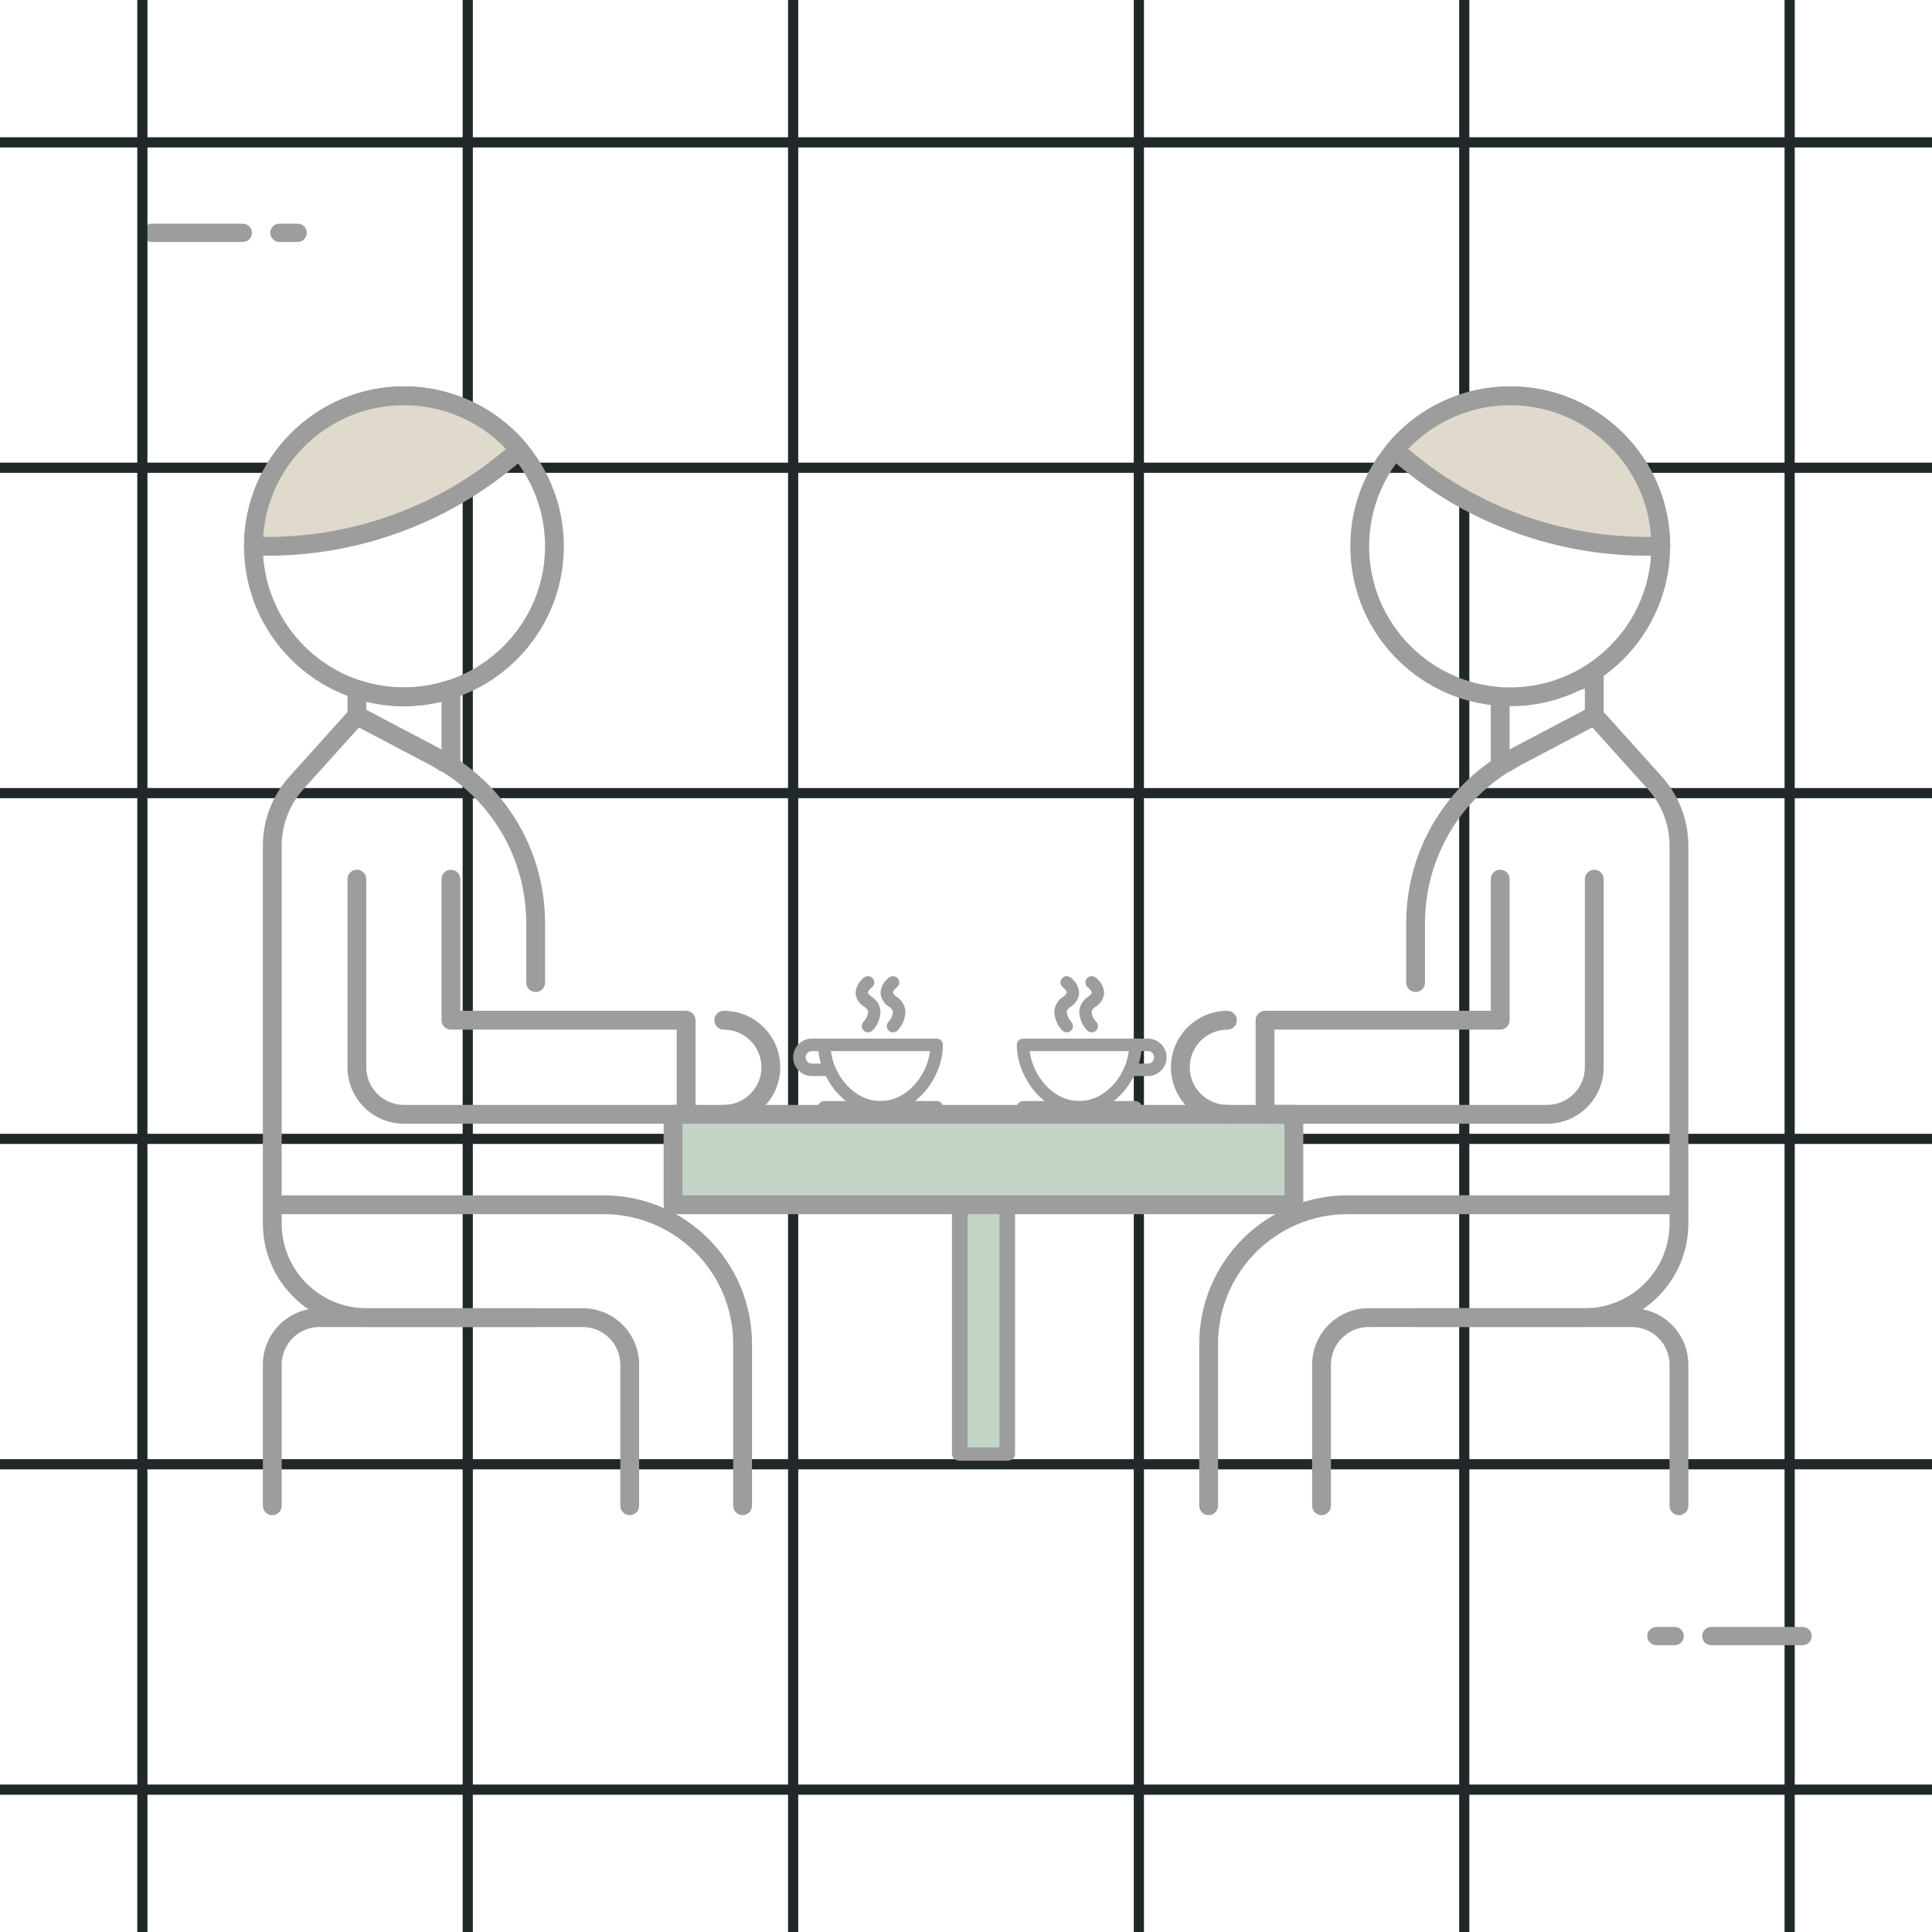 <svg width="95" height="95" viewBox="0 0 95 95" fill="none" xmlns="http://www.w3.org/2000/svg">
    <path d="M11.941 11.898H7.449C7.201 11.898 7 11.697 7 11.449C7 11.201 7.201 11 7.449 11H11.941C12.189 11 12.39 11.201 12.39 11.449C12.39 11.697 12.189 11.898 11.941 11.898Z" fill="#9D9D9D"/>
    <path d="M14.636 11.898H13.738C13.49 11.898 13.289 11.697 13.289 11.449C13.289 11.201 13.49 11 13.738 11H14.636C14.884 11 15.086 11.201 15.086 11.449C15.086 11.697 14.884 11.898 14.636 11.898Z" fill="#9D9D9D"/>
    <path d="M7 0C7 2.987 7 64.578 7 95" stroke="#212829" stroke-width="0.5"/>
    <path d="M95 7C92.013 7 30.422 7 -8.64267e-07 7" stroke="#212829" stroke-width="0.5"/>
    <path d="M23 0C23 2.987 23 64.578 23 95" stroke="#212829" stroke-width="0.5"/>
    <path d="M95 23C92.013 23 30.422 23 -8.64267e-07 23" stroke="#212829" stroke-width="0.5"/>
    <path d="M39 0C39 2.987 39 64.578 39 95" stroke="#212829" stroke-width="0.5"/>
    <path d="M95 39C92.013 39 30.422 39 -8.64267e-07 39" stroke="#212829" stroke-width="0.5"/>
    <path d="M56 0C56 2.987 56 64.578 56 95" stroke="#212829" stroke-width="0.5"/>
    <path d="M95 56C92.013 56 30.422 56 -8.64267e-07 56" stroke="#212829" stroke-width="0.5"/>
    <path d="M72 0C72 2.987 72 64.578 72 95" stroke="#212829" stroke-width="0.5"/>
    <path d="M95 72C92.013 72 30.422 72 -8.64267e-07 72" stroke="#212829" stroke-width="0.5"/>
    <path d="M88 0C88 2.987 88 64.578 88 95" stroke="#212829" stroke-width="0.5"/>
    <path d="M95 88C92.013 88 30.422 88 -8.64267e-07 88" stroke="#212829" stroke-width="0.5"/>
    <path d="M63.62 54.795H33.094V59.242H63.62V54.795Z" fill="#C3D4C7"/>
    <path d="M49.766 71.686L49.766 59L46.946 59L46.946 71.686L49.766 71.686Z" fill="#C3D4C7"/>
    <path d="M63.622 59.703H33.095C32.84 59.703 32.633 59.495 32.633 59.24V54.793C32.633 54.537 32.84 54.33 33.095 54.33H63.622C63.877 54.33 64.084 54.537 64.084 54.793V59.24C64.084 59.495 63.877 59.703 63.622 59.703ZM33.558 58.778H63.159V55.255H33.558V58.778Z" fill="#9D9D9D"/>
    <path d="M46.88 59.187L46.88 71.5C46.88 71.578 46.921 71.644 46.978 71.688C47.036 71.732 47.112 71.757 47.193 71.757L49.527 71.757C49.608 71.757 49.684 71.732 49.741 71.688C49.799 71.644 49.84 71.578 49.84 71.5L49.84 59.187C49.84 59.109 49.799 59.043 49.741 58.999C49.684 58.955 49.608 58.929 49.527 58.929L47.193 58.929C47.112 58.929 47.036 58.955 46.978 58.999C46.921 59.043 46.88 59.109 46.88 59.187ZM49.214 71.243L47.506 71.243L47.506 59.444L49.214 59.444L49.214 71.243Z" fill="#9D9D9D" stroke="#9D9D9D" stroke-width="0.141"/>
    <path d="M19.863 34.726C15.527 34.726 12 31.199 12 26.863C12 22.527 15.527 19 19.863 19C24.199 19 27.726 22.527 27.726 26.863C27.726 31.199 24.199 34.726 19.863 34.726ZM19.863 19.925C16.037 19.925 12.925 23.037 12.925 26.863C12.925 30.689 16.037 33.801 19.863 33.801C23.689 33.801 26.801 30.689 26.801 26.863C26.801 23.037 23.689 19.925 19.863 19.925Z" fill="#9D9D9D"/>
    <path d="M24.992 22.586L25.544 22.127C24.187 20.501 22.145 19.465 19.861 19.465C15.774 19.465 12.461 22.778 12.461 26.865H13.159C17.483 26.865 21.67 25.351 24.992 22.586Z" fill="#E0DACD"/>
    <path d="M13.161 27.325H12.463C12.207 27.325 12 27.118 12 26.863C12 22.527 15.527 19 19.863 19C22.2 19 24.4 20.03 25.901 21.829C25.979 21.923 26.017 22.044 26.006 22.166C25.995 22.29 25.936 22.402 25.841 22.481L25.29 22.94C21.891 25.768 17.584 27.325 13.161 27.325ZM12.941 26.4H13.162C17.368 26.4 21.466 24.918 24.699 22.227L24.883 22.075C23.574 20.704 21.769 19.925 19.863 19.925C16.193 19.925 13.179 22.79 12.941 26.4Z" fill="#9D9D9D"/>
    <path d="M13.388 74.504C13.133 74.504 12.926 74.296 12.926 74.041V67.103C12.926 65.573 14.171 64.328 15.701 64.328H26.339C26.594 64.328 26.802 64.535 26.802 64.791C26.802 65.046 26.594 65.253 26.339 65.253H15.701C14.681 65.253 13.851 66.083 13.851 67.103V74.041C13.851 74.296 13.644 74.504 13.388 74.504Z" fill="#9D9D9D"/>
    <path d="M33.737 55.254H19.861C18.331 55.254 17.086 54.009 17.086 52.479V43.228C17.086 42.973 17.293 42.766 17.549 42.766C17.804 42.766 18.011 42.973 18.011 43.228V52.479C18.011 53.499 18.841 54.329 19.861 54.329H33.274V50.629H22.174C21.918 50.629 21.711 50.421 21.711 50.166V43.228C21.711 42.973 21.918 42.766 22.174 42.766C22.429 42.766 22.636 42.973 22.636 43.228V49.703H33.737C33.992 49.703 34.199 49.911 34.199 50.166V54.791C34.199 55.047 33.993 55.254 33.737 55.254Z" fill="#9D9D9D"/>
    <path d="M30.964 74.503C30.709 74.503 30.502 74.296 30.502 74.041V67.103C30.502 66.083 29.672 65.253 28.651 65.253H18.014C15.208 65.253 12.926 62.97 12.926 60.165V41.589C12.926 40.33 13.389 39.121 14.232 38.185L17.207 34.88C17.349 34.723 17.58 34.681 17.766 34.78L21.612 36.804C24.814 38.489 26.802 41.782 26.802 45.399V48.317C26.802 48.572 26.594 48.78 26.339 48.78C26.084 48.78 25.876 48.572 25.876 48.317V45.399C25.876 42.127 24.077 39.146 21.182 37.623L17.655 35.766L14.92 38.804C14.23 39.57 13.851 40.559 13.851 41.589V60.165C13.851 62.46 15.719 64.328 18.014 64.328H28.651C30.182 64.328 31.427 65.573 31.427 67.103V74.041C31.427 74.296 31.22 74.503 30.964 74.503Z" fill="#9D9D9D"/>
    <path d="M22.174 37.965H21.862C21.778 37.965 21.695 37.943 21.623 37.898L21.436 37.78C21.352 37.725 21.269 37.67 21.179 37.623L17.333 35.599C17.181 35.519 17.086 35.362 17.086 35.19V33.891C17.086 33.743 17.157 33.603 17.277 33.516C17.397 33.429 17.551 33.403 17.693 33.452C19.109 33.917 20.612 33.917 22.029 33.452C22.171 33.403 22.326 33.43 22.445 33.516C22.565 33.604 22.636 33.743 22.636 33.891V37.502C22.636 37.758 22.429 37.965 22.174 37.965ZM18.011 34.91L21.61 36.805C21.645 36.823 21.678 36.842 21.711 36.861V34.504C20.494 34.8 19.228 34.8 18.011 34.504V34.91Z" fill="#9D9D9D"/>
    <path d="M36.514 74.503C36.259 74.503 36.052 74.296 36.052 74.041V66.074C36.052 62.561 33.194 59.702 29.68 59.702H13.388C13.133 59.702 12.926 59.495 12.926 59.24C12.926 58.985 13.133 58.777 13.388 58.777H29.68C33.704 58.777 36.977 62.05 36.977 66.074V74.041C36.977 74.296 36.771 74.503 36.514 74.503Z" fill="#9D9D9D"/>
    <path d="M35.594 55.254C35.392 55.254 35.206 55.122 35.148 54.919C35.078 54.673 35.218 54.418 35.465 54.349C35.505 54.337 35.551 54.329 35.594 54.329C36.612 54.327 37.441 53.499 37.441 52.479C37.441 51.984 37.249 51.52 36.898 51.17C36.555 50.828 36.102 50.636 35.618 50.629C35.566 50.636 35.515 50.627 35.464 50.611L35.461 50.611C35.239 50.548 35.097 50.33 35.13 50.102C35.161 49.874 35.356 49.703 35.587 49.703C35.588 49.703 35.59 49.703 35.591 49.703C36.332 49.703 37.028 49.992 37.552 50.514C38.078 51.039 38.366 51.736 38.366 52.478C38.366 54.002 37.13 55.244 35.608 55.253C35.603 55.254 35.599 55.254 35.594 55.254Z" fill="#9D9D9D"/>
    <path d="M74.261 34.726C69.926 34.726 66.398 31.199 66.398 26.863C66.398 22.527 69.926 19 74.261 19C78.597 19 82.124 22.527 82.124 26.863C82.124 31.199 78.597 34.726 74.261 34.726ZM74.261 19.925C70.435 19.925 67.323 23.037 67.323 26.863C67.323 30.689 70.435 33.801 74.261 33.801C78.087 33.801 81.199 30.689 81.199 26.863C81.199 23.037 78.087 19.925 74.261 19.925Z" fill="#9D9D9D"/>
    <path d="M69.129 22.586L68.578 22.127C69.935 20.501 71.977 19.465 74.261 19.465C78.347 19.465 81.661 22.778 81.661 26.865H80.963C76.639 26.865 72.452 25.351 69.129 22.586Z" fill="#E0DACD"/>
    <path d="M81.664 27.325H80.965C76.543 27.325 72.235 25.768 68.836 22.94H68.837L68.285 22.481C68.189 22.402 68.13 22.29 68.119 22.166C68.108 22.044 68.146 21.922 68.225 21.829C69.726 20.03 71.927 19 74.263 19C78.599 19 82.126 22.527 82.126 26.863C82.126 27.118 81.919 27.325 81.664 27.325ZM69.244 22.075L69.427 22.227C69.427 22.227 69.427 22.227 69.428 22.227C72.661 24.918 76.758 26.4 80.965 26.4H81.185C80.947 22.79 77.933 19.925 74.263 19.925C72.356 19.925 70.552 20.703 69.244 22.075Z" fill="#9D9D9D"/>
    <path d="M82.558 74.504C82.302 74.504 82.095 74.296 82.095 74.041V67.103C82.095 66.083 81.265 65.253 80.245 65.253H69.607C69.352 65.253 69.144 65.046 69.144 64.791C69.144 64.535 69.352 64.328 69.607 64.328H80.245C81.775 64.328 83.02 65.573 83.02 67.103V74.041C83.02 74.296 82.813 74.504 82.558 74.504Z" fill="#9D9D9D"/>
    <path d="M76.08 55.254H62.205C61.949 55.254 61.742 55.047 61.742 54.791V50.166C61.742 49.911 61.949 49.703 62.205 49.703H73.305V43.228C73.305 42.973 73.513 42.766 73.768 42.766C74.023 42.766 74.23 42.973 74.23 43.228V50.166C74.23 50.421 74.023 50.629 73.768 50.629H62.667V54.329H76.08C77.101 54.329 77.93 53.499 77.93 52.479V43.228C77.93 42.973 78.138 42.766 78.393 42.766C78.648 42.766 78.856 42.973 78.856 43.228V52.479C78.856 54.01 77.61 55.254 76.08 55.254Z" fill="#9D9D9D"/>
    <path d="M64.982 74.503C64.727 74.503 64.519 74.296 64.519 74.04V67.103C64.519 65.573 65.765 64.327 67.295 64.327H77.933C80.228 64.327 82.095 62.46 82.095 60.165V41.589C82.095 40.559 81.716 39.569 81.027 38.804L78.293 35.766L74.764 37.622C71.868 39.147 70.07 42.126 70.07 45.398V48.317C70.07 48.572 69.863 48.779 69.607 48.779C69.352 48.779 69.145 48.572 69.145 48.317V45.398C69.145 41.782 71.133 38.488 74.332 36.804L78.18 34.78C78.366 34.681 78.597 34.722 78.738 34.879L81.714 38.185C82.556 39.121 83.019 40.329 83.019 41.589V60.165C83.019 62.969 80.737 65.252 77.932 65.252H67.295C66.274 65.252 65.445 66.082 65.445 67.103V74.04C65.445 74.296 65.237 74.503 64.982 74.503Z" fill="#9D9D9D"/>
    <path d="M74.08 37.964H73.767C73.512 37.964 73.305 37.756 73.305 37.501V34.301C73.305 34.153 73.376 34.013 73.496 33.926C73.615 33.838 73.772 33.812 73.912 33.862C75.328 34.327 76.831 33.275 78.248 32.81C78.386 32.76 78.543 32.787 78.663 32.874C78.784 32.961 78.855 33.101 78.855 33.249V35.188C78.855 35.36 78.76 35.518 78.607 35.597L74.763 37.621C74.67 37.669 74.586 37.725 74.501 37.781L74.32 37.896C74.248 37.94 74.165 37.964 74.08 37.964ZM74.23 34.503V36.86C74.263 36.84 74.297 36.822 74.332 36.803L77.93 34.909V33.862C76.713 34.158 75.447 34.799 74.23 34.503Z" fill="#9D9D9D"/>
    <path d="M59.431 74.503C59.176 74.503 58.969 74.296 58.969 74.041V66.074C58.969 62.05 62.242 58.777 66.266 58.777H82.557C82.813 58.777 83.02 58.985 83.02 59.24C83.02 59.495 82.813 59.702 82.557 59.702H66.266C62.752 59.702 59.894 62.561 59.894 66.074V74.041C59.894 74.296 59.687 74.503 59.431 74.503Z" fill="#9D9D9D"/>
    <path d="M60.353 55.256C60.342 55.256 60.332 55.256 60.321 55.255C58.806 55.237 57.578 53.999 57.578 52.48C57.578 51.738 57.867 51.041 58.392 50.516C58.916 49.994 59.612 49.705 60.353 49.705C60.355 49.705 60.356 49.705 60.358 49.705C60.591 49.705 60.788 49.879 60.816 50.111C60.844 50.342 60.696 50.559 60.469 50.616C60.427 50.626 60.387 50.628 60.345 50.63C59.855 50.632 59.394 50.824 59.046 51.171C58.696 51.521 58.503 51.985 58.503 52.48C58.503 53.5 59.332 54.328 60.35 54.33C60.388 54.33 60.425 54.335 60.462 54.344C60.71 54.406 60.862 54.658 60.8 54.906C60.748 55.116 60.56 55.256 60.353 55.256Z" fill="#9D9D9D"/>
    <path d="M43.295 54.753C41.539 54.753 40.227 52.971 40.227 51.377C40.227 51.296 40.259 51.218 40.316 51.16C40.374 51.103 40.452 51.07 40.533 51.07H46.057C46.139 51.07 46.217 51.103 46.274 51.16C46.332 51.218 46.364 51.296 46.364 51.377C46.364 52.971 45.052 54.753 43.295 54.753ZM40.859 51.684C41.006 52.899 42 54.139 43.295 54.139C44.591 54.139 45.584 52.899 45.732 51.684H40.859Z" fill="#9D9D9D"/>
    <path d="M39.921 52.912C39.676 52.912 39.442 52.815 39.27 52.642C39.097 52.469 39 52.235 39 51.991C39 51.747 39.097 51.513 39.27 51.34C39.442 51.167 39.676 51.07 39.921 51.07H40.534V51.684H39.921C39.839 51.684 39.761 51.716 39.704 51.774C39.646 51.831 39.614 51.91 39.614 51.991C39.614 52.072 39.646 52.15 39.704 52.208C39.761 52.266 39.839 52.298 39.921 52.298H40.841V52.912H39.921Z" fill="#9D9D9D"/>
    <path d="M46.057 54.752H40.533C40.452 54.752 40.374 54.72 40.316 54.663C40.259 54.605 40.227 54.527 40.227 54.446C40.227 54.364 40.259 54.286 40.316 54.229C40.374 54.171 40.452 54.139 40.533 54.139H46.057C46.139 54.139 46.217 54.171 46.274 54.229C46.332 54.286 46.364 54.364 46.364 54.446C46.364 54.527 46.332 54.605 46.274 54.663C46.217 54.72 46.139 54.752 46.057 54.752Z" fill="#9D9D9D"/>
    <path d="M42.684 50.763C42.624 50.763 42.565 50.745 42.515 50.712C42.465 50.678 42.425 50.631 42.402 50.576C42.378 50.52 42.371 50.459 42.382 50.4C42.393 50.341 42.421 50.286 42.463 50.243C42.592 50.111 42.67 49.938 42.684 49.755C42.681 49.724 42.671 49.625 42.511 49.515C42.383 49.443 42.276 49.34 42.199 49.216C42.122 49.091 42.077 48.949 42.07 48.803C42.084 48.653 42.13 48.509 42.206 48.379C42.282 48.25 42.385 48.139 42.51 48.055C42.576 48.008 42.659 47.99 42.739 48.005C42.819 48.019 42.89 48.065 42.937 48.132C42.983 48.198 43.001 48.281 42.987 48.361C42.973 48.441 42.927 48.512 42.86 48.559C42.786 48.612 42.684 48.727 42.684 48.804C42.684 48.859 42.75 48.936 42.859 49.011C42.978 49.086 43.079 49.186 43.154 49.304C43.23 49.423 43.277 49.557 43.294 49.696C43.296 49.876 43.263 50.055 43.196 50.222C43.13 50.389 43.031 50.541 42.905 50.67C42.876 50.699 42.842 50.723 42.804 50.739C42.766 50.755 42.725 50.763 42.684 50.763Z" fill="#9D9D9D"/>
    <path d="M43.911 50.763C43.85 50.763 43.791 50.745 43.741 50.712C43.691 50.678 43.652 50.631 43.628 50.576C43.605 50.52 43.598 50.459 43.609 50.4C43.62 50.341 43.648 50.286 43.69 50.243C43.818 50.111 43.896 49.938 43.909 49.755C43.906 49.724 43.896 49.625 43.736 49.515C43.609 49.443 43.502 49.34 43.425 49.215C43.348 49.091 43.304 48.949 43.297 48.803C43.31 48.653 43.356 48.509 43.432 48.379C43.508 48.25 43.612 48.139 43.736 48.055C43.803 48.008 43.885 47.99 43.965 48.005C44.046 48.019 44.117 48.065 44.163 48.132C44.21 48.198 44.228 48.281 44.214 48.361C44.199 48.441 44.154 48.512 44.087 48.559C44.013 48.612 43.91 48.727 43.911 48.804C43.911 48.859 43.976 48.936 44.085 49.011C44.205 49.086 44.306 49.186 44.381 49.304C44.456 49.423 44.504 49.557 44.52 49.696C44.523 49.876 44.489 50.055 44.423 50.222C44.356 50.389 44.257 50.541 44.132 50.67C44.103 50.699 44.069 50.723 44.031 50.739C43.993 50.755 43.952 50.763 43.911 50.763Z" fill="#9D9D9D"/>
    <path d="M53.068 54.753C54.825 54.753 56.137 52.971 56.137 51.377C56.137 51.296 56.104 51.218 56.047 51.16C55.989 51.103 55.911 51.07 55.83 51.07H50.306C50.225 51.07 50.147 51.103 50.089 51.16C50.032 51.218 49.999 51.296 49.999 51.377C49.999 52.971 51.311 54.753 53.068 54.753ZM55.504 51.684C55.357 52.899 54.364 54.139 53.068 54.139C51.772 54.139 50.779 52.899 50.632 51.684H55.504Z" fill="#9D9D9D"/>
    <path d="M56.443 52.912C56.687 52.912 56.921 52.815 57.094 52.642C57.266 52.469 57.363 52.235 57.363 51.991C57.363 51.747 57.266 51.513 57.094 51.34C56.921 51.167 56.687 51.07 56.443 51.07H55.829V51.684H56.443C56.524 51.684 56.602 51.716 56.66 51.774C56.717 51.831 56.749 51.91 56.749 51.991C56.749 52.072 56.717 52.15 56.66 52.208C56.602 52.266 56.524 52.298 56.443 52.298H55.522V52.912H56.443Z" fill="#9D9D9D"/>
    <path d="M50.306 54.752H55.83C55.911 54.752 55.989 54.72 56.047 54.663C56.104 54.605 56.137 54.527 56.137 54.446C56.137 54.364 56.104 54.286 56.047 54.229C55.989 54.171 55.911 54.139 55.83 54.139H50.306C50.225 54.139 50.147 54.171 50.089 54.229C50.032 54.286 49.999 54.364 49.999 54.446C49.999 54.527 50.032 54.605 50.089 54.663C50.147 54.72 50.225 54.752 50.306 54.752Z" fill="#9D9D9D"/>
    <path d="M53.679 50.763C53.739 50.763 53.798 50.745 53.849 50.712C53.899 50.678 53.938 50.631 53.962 50.576C53.985 50.52 53.992 50.459 53.981 50.4C53.97 50.341 53.942 50.286 53.9 50.243C53.771 50.111 53.693 49.938 53.679 49.755C53.683 49.724 53.693 49.625 53.852 49.515C53.98 49.443 54.087 49.34 54.165 49.216C54.242 49.091 54.286 48.949 54.293 48.803C54.28 48.653 54.234 48.509 54.158 48.379C54.082 48.25 53.978 48.139 53.854 48.055C53.787 48.008 53.704 47.99 53.624 48.005C53.544 48.019 53.473 48.065 53.426 48.132C53.38 48.198 53.362 48.281 53.376 48.361C53.391 48.441 53.436 48.512 53.503 48.559C53.577 48.612 53.68 48.727 53.679 48.804C53.679 48.859 53.614 48.936 53.505 49.011C53.385 49.086 53.284 49.186 53.209 49.304C53.134 49.423 53.086 49.557 53.07 49.696C53.067 49.876 53.1 50.055 53.167 50.222C53.234 50.389 53.333 50.541 53.458 50.67C53.487 50.699 53.521 50.723 53.559 50.739C53.597 50.755 53.638 50.763 53.679 50.763Z" fill="#9D9D9D"/>
    <path d="M52.453 50.763C52.513 50.763 52.572 50.745 52.622 50.712C52.672 50.678 52.712 50.631 52.735 50.576C52.759 50.52 52.765 50.459 52.754 50.4C52.743 50.341 52.715 50.286 52.674 50.243C52.545 50.111 52.467 49.938 52.454 49.755C52.458 49.724 52.468 49.625 52.627 49.515C52.755 49.443 52.862 49.34 52.939 49.215C53.016 49.091 53.059 48.949 53.066 48.803C53.053 48.653 53.007 48.509 52.931 48.379C52.855 48.25 52.751 48.139 52.627 48.055C52.56 48.008 52.478 47.99 52.398 48.005C52.318 48.019 52.246 48.065 52.2 48.132C52.153 48.198 52.135 48.281 52.15 48.361C52.164 48.441 52.21 48.512 52.276 48.559C52.351 48.612 52.453 48.727 52.453 48.804C52.453 48.859 52.387 48.936 52.278 49.011C52.159 49.086 52.058 49.186 51.983 49.304C51.907 49.423 51.86 49.557 51.843 49.696C51.841 49.876 51.874 50.055 51.941 50.222C52.007 50.389 52.106 50.541 52.232 50.67C52.26 50.699 52.295 50.723 52.333 50.739C52.371 50.755 52.411 50.763 52.453 50.763Z" fill="#9D9D9D"/>
    <path d="M84.145 80.898H88.637C88.885 80.898 89.086 80.697 89.086 80.449C89.086 80.201 88.885 80 88.637 80H84.145C83.897 80 83.696 80.201 83.696 80.449C83.696 80.697 83.897 80.898 84.145 80.898Z" fill="#9D9D9D"/>
    <path d="M81.449 80.898H82.348C82.596 80.898 82.797 80.697 82.797 80.449C82.797 80.201 82.596 80 82.348 80H81.449C81.201 80 81 80.201 81 80.449C81 80.697 81.201 80.898 81.449 80.898Z" fill="#9D9D9D"/>
</svg>
